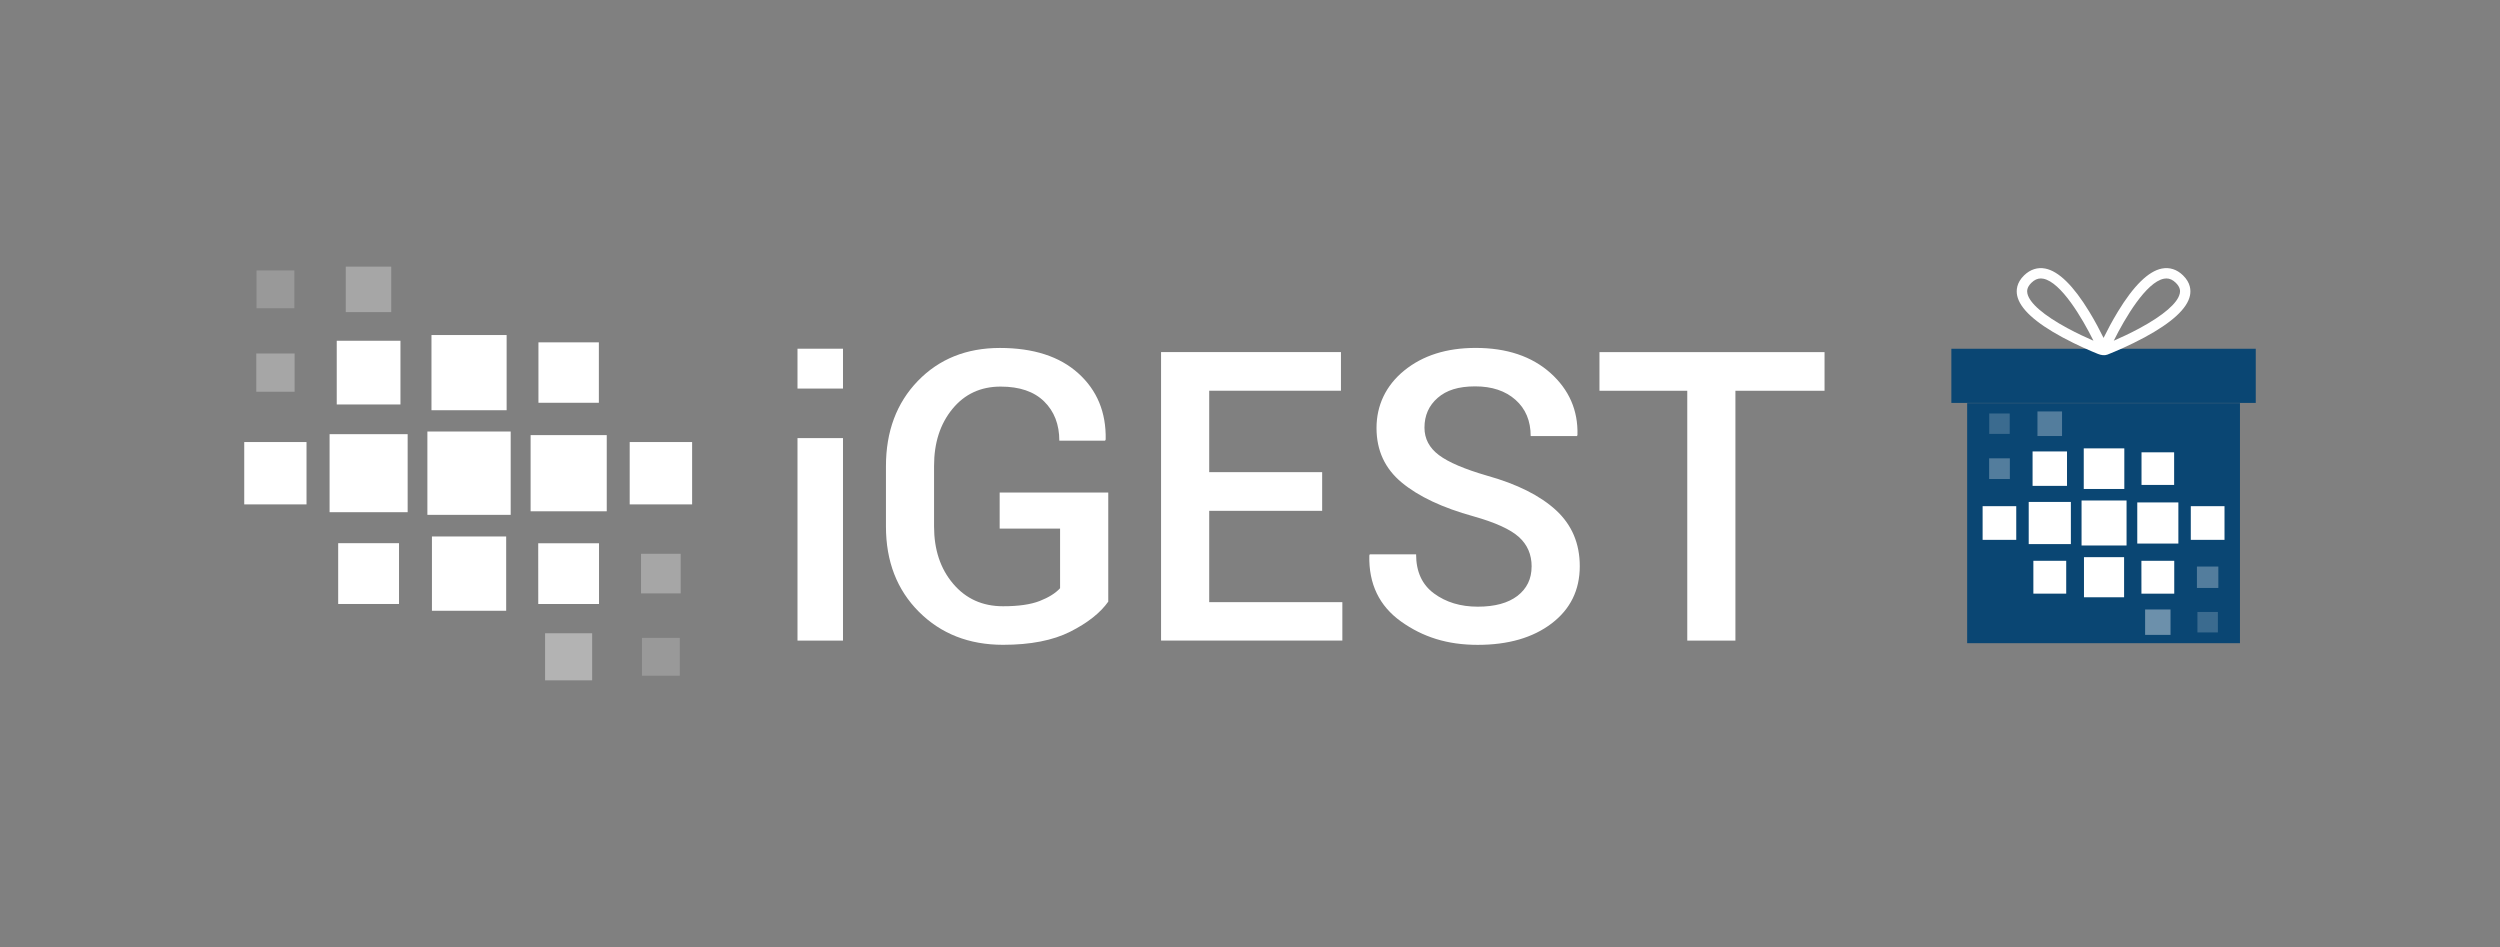 <?xml version="1.0" encoding="UTF-8"?>
<svg xmlns="http://www.w3.org/2000/svg" xmlns:xlink="http://www.w3.org/1999/xlink" version="1.1" viewBox="0 0 660 250">
  <rect x="0" y="0" width="660" height="250" fill="#808080" stroke="none"/>
  <defs>
    <style>
      .cls-1 {
        fill: none;
      }

      .cls-2, .cls-3, .cls-4, .cls-5 {
        fill: #fff;
      }

      .cls-6 {
        fill: #0a4673;
      }

      .cls-7 {
        clip-path: url(#clippath);
      }

      .cls-3 {
        opacity: .3;
      }

      .cls-3, .cls-4, .cls-5 {
        isolation: isolate;
      }

      .cls-4 {
        opacity: .2;
      }

      .cls-5 {
        opacity: .4;
      }
    </style>
    <clipPath id="clippath">
      <rect class="cls-1" x="519.33" y="106.37" width="72.02" height="63.48"/>
    </clipPath>
  </defs>
  <!-- Generator: Adobe Illustrator 28.7.3, SVG Export Plug-In . SVG Version: 1.2.0 Build 164)  -->
  <g>
    <g id="Layer_1">
      <g>
        <g>
          <path class="cls-2" d="M222.55,102.58h-12.01v-10.52h12.01v10.52ZM222.55,169.12h-12.01v-53.46h12.01v53.46Z"/>
          <path class="cls-2" d="M292.59,158.82c-2.09,2.96-5.43,5.61-10.02,7.93-4.59,2.32-10.51,3.48-17.76,3.48-8.99,0-16.4-2.91-22.21-8.71-5.8-5.8-8.71-13.31-8.71-22.52v-15.91c0-9.21,2.81-16.71,8.42-22.52,5.61-5.8,12.84-8.71,21.66-8.71s15.77,2.23,20.71,6.7c4.95,4.47,7.36,10.28,7.22,17.47l-.16.31h-12.08c0-4.29-1.34-7.74-4.01-10.36-2.67-2.62-6.49-3.92-11.48-3.92-5.27,0-9.51,1.97-12.74,5.91s-4.84,8.95-4.84,15.01v16c0,6.14,1.68,11.19,5.05,15.14,3.36,3.96,7.74,5.93,13.16,5.93,4.08,0,7.3-.46,9.68-1.39,2.37-.93,4.17-2.05,5.38-3.37v-15.74h-15.95v-9.52h28.67v28.79h0Z"/>
          <path class="cls-2" d="M349.05,134.86h-29.82v24.11h35.15v10.14h-47.86v-76.16h47.49v10.2h-34.78v21.5h29.82v10.21Z"/>
          <path class="cls-2" d="M404.35,149.56c0-3.18-1.12-5.77-3.37-7.8-2.25-2.02-6.24-3.83-11.95-5.44-8.2-2.27-14.52-5.24-18.96-8.92-4.45-3.68-6.67-8.48-6.67-14.41s2.43-11.19,7.32-15.17c4.88-3.97,11.16-5.97,18.84-5.97,8.23,0,14.81,2.21,19.75,6.61,4.93,4.42,7.31,9.86,7.14,16.35l-.11.31h-12.24c0-4.01-1.34-7.2-4.01-9.57s-6.21-3.55-10.64-3.55-7.59,1.01-9.91,3.04c-2.32,2.02-3.48,4.64-3.48,7.85,0,2.93,1.27,5.34,3.81,7.25,2.54,1.91,6.76,3.7,12.66,5.42,7.99,2.23,14.06,5.28,18.25,9.13,4.19,3.86,6.28,8.78,6.28,14.78,0,6.31-2.48,11.35-7.43,15.12-4.95,3.77-11.46,5.65-19.51,5.65s-14.48-2.06-20.25-6.17c-5.75-4.11-8.54-9.92-8.37-17.41l.11-.31h12.24c0,4.57,1.58,8.01,4.74,10.33,3.16,2.32,7,3.48,11.53,3.48s7.99-.95,10.49-2.85c2.48-1.93,3.73-4.49,3.73-7.73Z"/>
          <path class="cls-2" d="M481.69,103.16h-23.54v65.96h-12.71v-65.96h-23.18v-10.2h59.42v10.2Z"/>
        </g>
        <g>
          <rect class="cls-2" x="112.83" y="113.92" width="21.99" height="22"/>
          <rect class="cls-2" x="140.08" y="114.87" width="20.1" height="20.11"/>
          <polygon class="cls-2" points="142.1 159.45 142.09 143.42 158.14 143.42 158.14 159.45 142.1 159.45"/>
          <rect class="cls-2" x="142.15" y="90.38" width="15.95" height="15.95"/>
          <rect class="cls-2" x="87.01" y="114.62" width="20.61" height="20.6"/>
          <rect class="cls-2" x="64.48" y="116.7" width="16.44" height="16.46"/>
          <rect class="cls-2" x="166.24" y="116.7" width="16.48" height="16.46"/>
          <rect class="cls-3" x="67.66" y="93.32" width="10.12" height="10.1"/>
          <rect class="cls-5" x="143.9" y="167.18" width="12.43" height="12.43"/>
          <rect class="cls-4" x="169.47" y="168.4" width="9.99" height="9.99"/>
          <rect class="cls-4" x="67.72" y="71.4" width="9.99" height="9.98"/>
          <rect class="cls-3" x="91.28" y="70.39" width="12.01" height="12.01"/>
          <rect class="cls-3" x="169.23" y="146.2" width="10.47" height="10.46"/>
          <rect class="cls-2" x="88.9" y="89.96" width="16.82" height="16.82"/>
          <rect class="cls-2" x="89.28" y="143.4" width="16.06" height="16.05"/>
          <rect class="cls-2" x="114.03" y="141.63" width="19.6" height="19.61"/>
          <rect class="cls-2" x="113.91" y="88.45" width="19.84" height="19.85"/>
        </g>
        <g>
          <rect class="cls-6" x="519.33" y="106.43" width="72.02" height="63.37"/>
          <g class="cls-7">
            <g>
              <rect class="cls-2" x="549.53" y="132.13" width="11.88" height="11.88"/>
              <rect class="cls-2" x="564.24" y="132.64" width="10.85" height="10.86"/>
              <polygon class="cls-2" points="565.34 156.72 565.33 148.06 574 148.06 574 156.72 565.34 156.72"/>
              <rect class="cls-2" x="565.36" y="119.41" width="8.61" height="8.61"/>
              <rect class="cls-2" x="535.58" y="132.51" width="11.13" height="11.13"/>
              <rect class="cls-2" x="523.41" y="133.63" width="8.88" height="8.89"/>
              <rect class="cls-2" x="578.37" y="133.63" width="8.9" height="8.89"/>
              <rect class="cls-3" x="525.13" y="121" width="5.47" height="5.46"/>
              <rect class="cls-5" x="566.31" y="160.9" width="6.71" height="6.71"/>
              <rect class="cls-4" x="580.12" y="161.56" width="5.4" height="5.4"/>
              <rect class="cls-4" x="525.16" y="109.16" width="5.4" height="5.39"/>
              <rect class="cls-3" x="537.89" y="108.62" width="6.49" height="6.49"/>
              <rect class="cls-3" x="579.99" y="149.57" width="5.65" height="5.65"/>
              <rect class="cls-2" x="536.6" y="119.18" width="9.09" height="9.09"/>
              <rect class="cls-2" x="536.81" y="148.05" width="8.67" height="8.67"/>
              <rect class="cls-2" x="550.17" y="147.09" width="10.59" height="10.59"/>
              <rect class="cls-2" x="550.11" y="118.37" width="10.71" height="10.72"/>
            </g>
          </g>
          <rect class="cls-6" x="515.16" y="92.07" width="80.36" height="14.3"/>
          <path class="cls-2" d="M556.63,93.51c1.66-.66,5.5-2.27,9.51-4.43,7.26-3.92,11.3-7.63,12.01-11.05.28-1.35.19-3.37-1.84-5.34-1.62-1.58-3.55-2.19-5.59-1.79-3.53.7-7.43,4.52-11.59,11.36-1.58,2.6-2.89,5.12-3.79,6.95-.9-1.83-2.2-4.35-3.79-6.95-4.16-6.83-8.06-10.66-11.59-11.36-2.03-.4-3.96.22-5.59,1.79-2.03,1.97-2.12,3.99-1.84,5.34.71,3.42,4.75,7.14,12.01,11.05,3.87,2.09,7.59,3.66,9.33,4.36s2.74.07,2.74.07ZM545.83,86.65c-6.32-3.41-10.08-6.67-10.6-9.18-.13-.64-.16-1.62,1.07-2.82.79-.77,1.59-1.14,2.47-1.14.22,0,.44.02.67.07,4.67.93,10.23,10.32,13.23,16.37-1.87-.81-4.34-1.95-6.83-3.3ZM575.46,77.47c-.52,2.51-4.29,5.77-10.6,9.18-2.5,1.35-4.97,2.49-6.83,3.3,3-6.04,8.56-15.44,13.23-16.37.23-.05.45-.07.67-.07.88,0,1.68.37,2.47,1.14,1.23,1.2,1.2,2.18,1.07,2.82Z"/>
        </g>
      </g>
    </g>
  </g>
</svg>